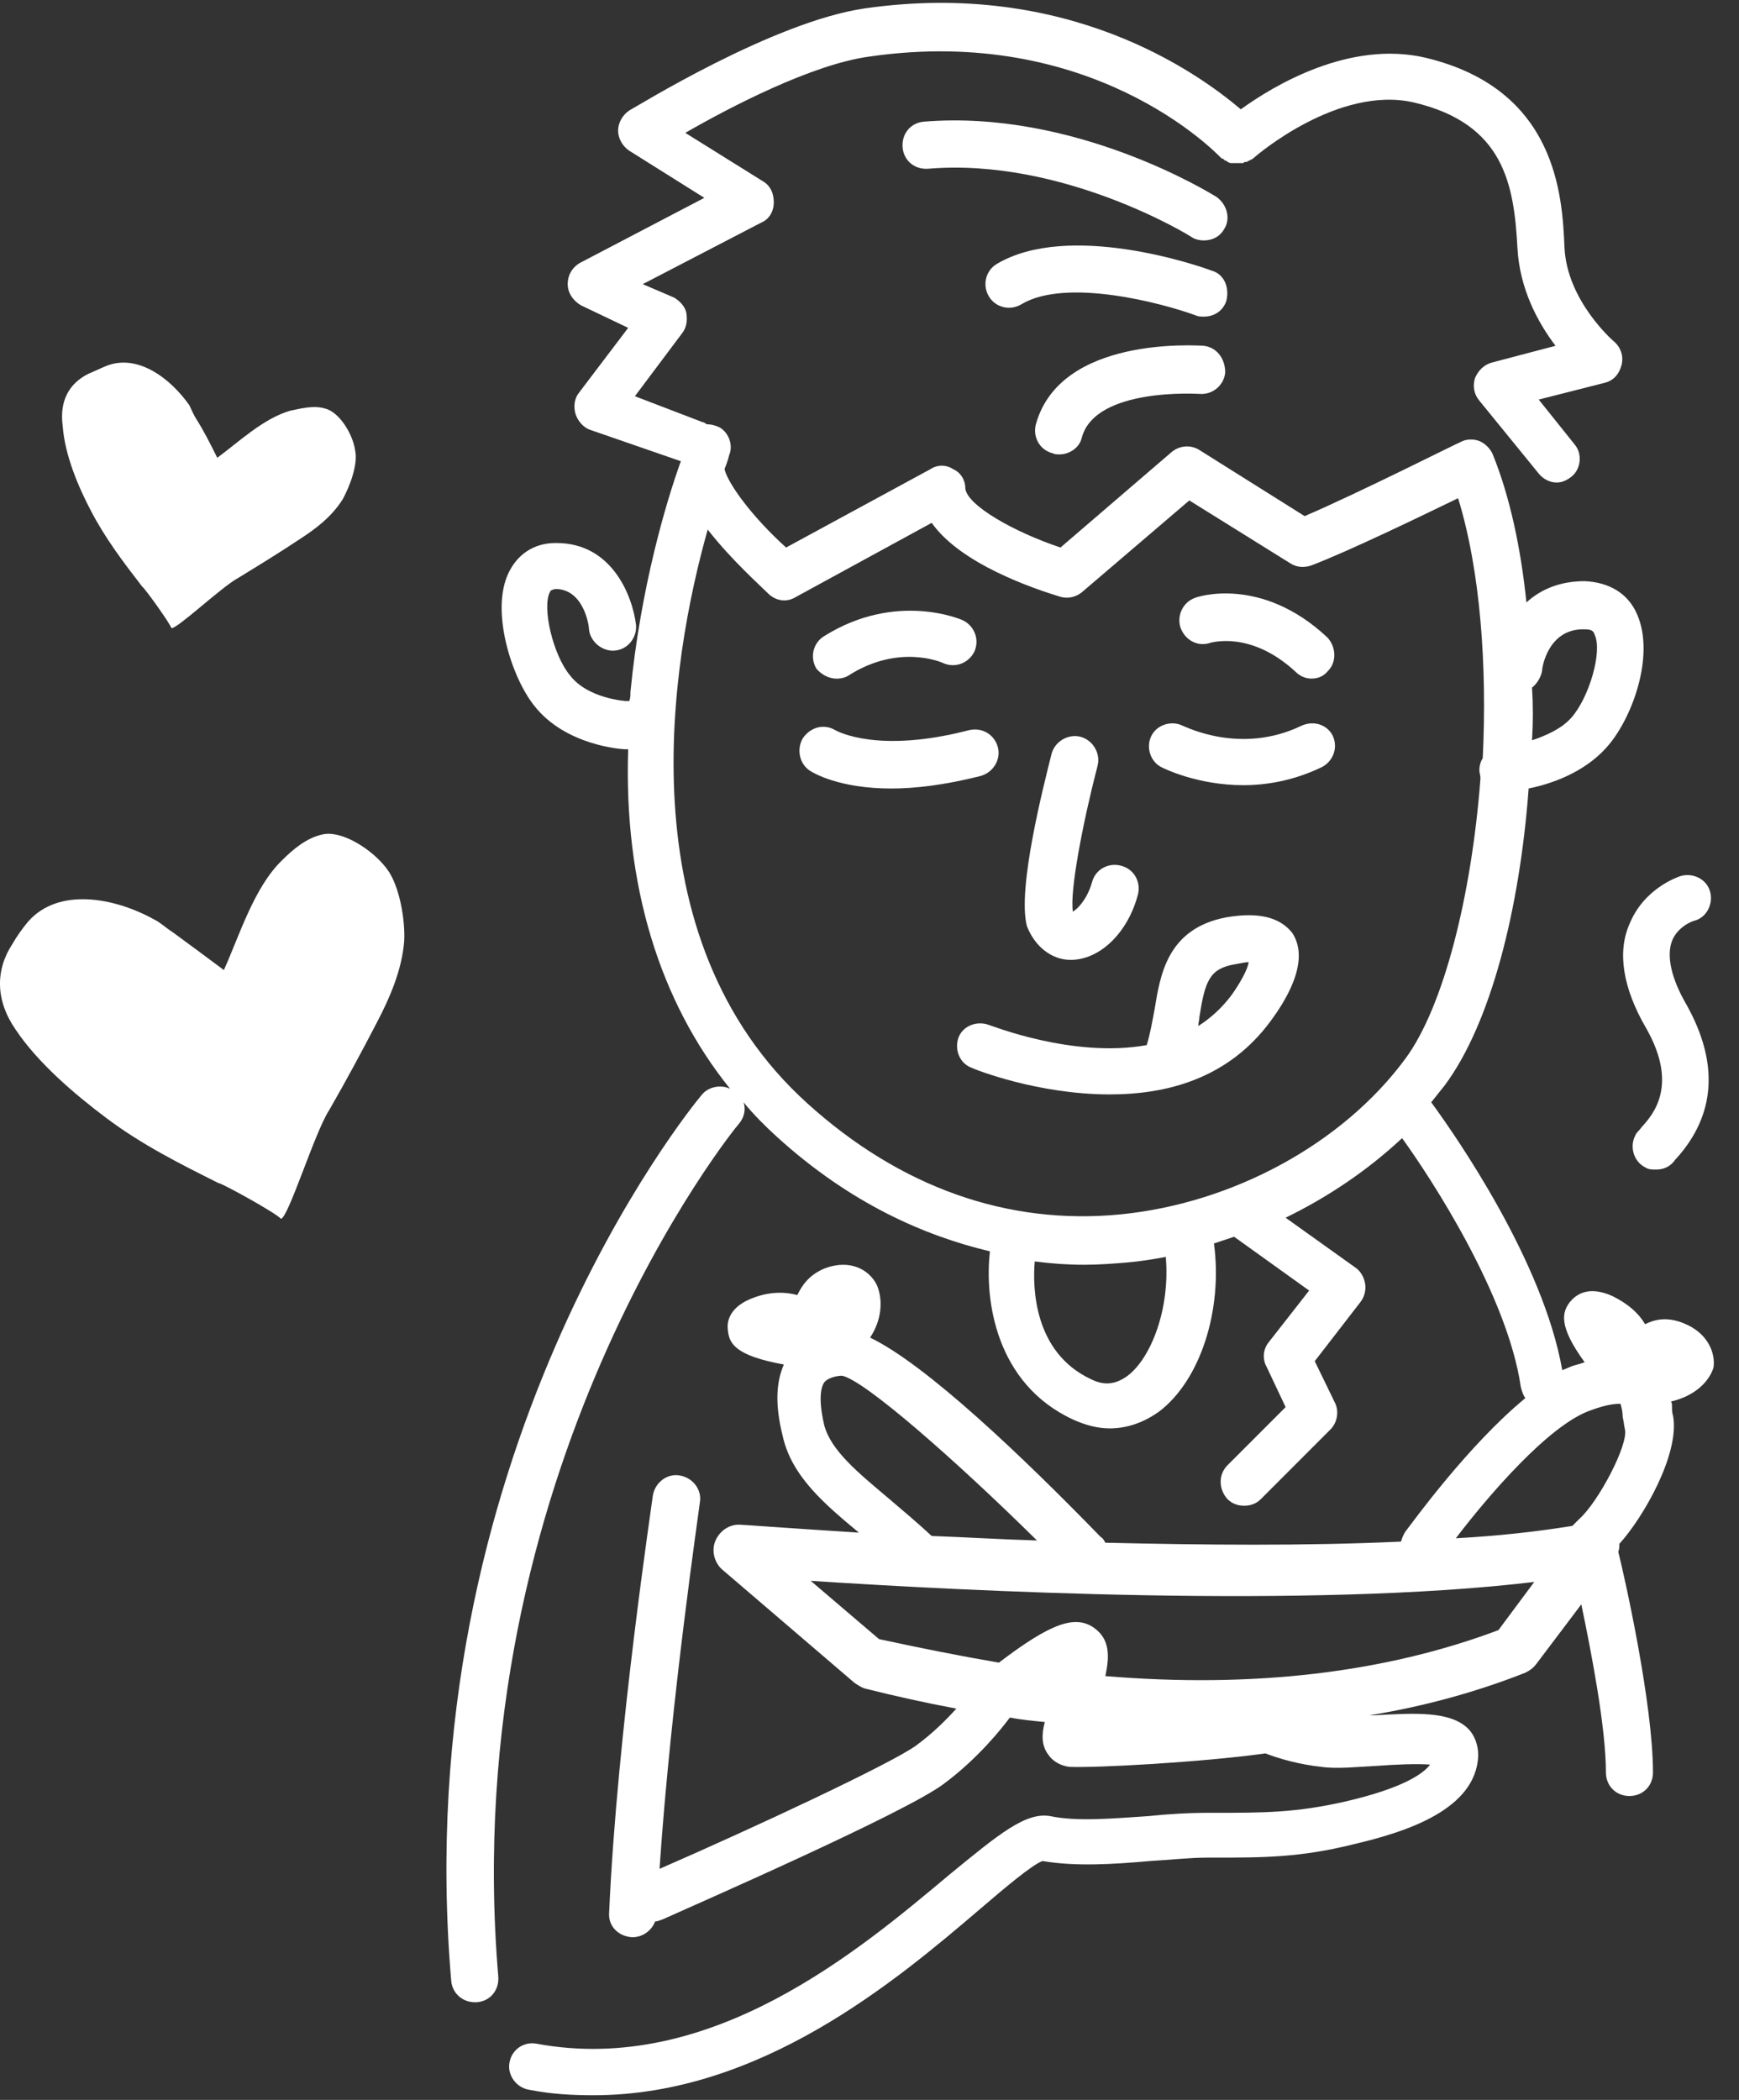 <svg xmlns="http://www.w3.org/2000/svg" width="53" height="64" viewBox="0 0 53 64" fill="none"><rect x="0" y="0" width="53" height="64" fill="#333333" stroke="none"/><path d="M50.173 31.342C51.163 33.084 50.378 33.972 50.037 34.347C49.969 34.45 49.866 34.518 49.832 34.621C49.661 34.962 49.798 35.406 50.139 35.577C50.242 35.645 50.344 35.645 50.481 35.645C50.719 35.645 50.924 35.543 51.061 35.338L51.095 35.304C52.29 33.972 52.392 32.4 51.402 30.624C50.924 29.805 50.788 29.121 50.959 28.677C51.129 28.233 51.607 28.062 51.641 28.062C52.017 27.96 52.221 27.55 52.119 27.174C52.017 26.799 51.607 26.594 51.231 26.696C51.129 26.73 50.105 27.072 49.661 28.165C49.286 29.019 49.457 30.112 50.173 31.342Z" fill="white"></path><path d="M32.63 29.255C32.63 29.255 32.664 29.255 32.63 29.255C33.518 29.255 34.371 28.435 34.678 27.273C34.781 26.898 34.576 26.488 34.166 26.385C33.791 26.283 33.381 26.488 33.279 26.898C33.142 27.376 32.869 27.683 32.699 27.786C32.596 27.171 33.006 25.053 33.449 23.346C33.552 22.97 33.313 22.56 32.937 22.457C32.562 22.355 32.152 22.594 32.05 22.97C31.811 23.926 30.992 27.103 31.299 28.23C31.538 28.845 32.05 29.255 32.63 29.255Z" fill="white"></path><path d="M30.411 22.768C30.308 22.392 29.933 22.153 29.523 22.256C26.758 22.973 25.529 22.29 25.461 22.256C25.12 22.051 24.71 22.153 24.471 22.495C24.267 22.836 24.369 23.28 24.676 23.485C24.779 23.553 25.564 24.032 27.168 24.032C27.885 24.032 28.772 23.929 29.864 23.656C30.274 23.553 30.513 23.144 30.411 22.768Z" fill="white"></path><path d="M39.664 22.119C37.821 23.008 36.149 22.154 36.046 22.119C35.705 21.949 35.261 22.085 35.091 22.427C34.92 22.768 35.056 23.212 35.398 23.383C35.466 23.417 36.49 23.93 37.89 23.93C38.606 23.93 39.426 23.793 40.279 23.383C40.62 23.212 40.791 22.803 40.62 22.427C40.45 22.085 40.04 21.949 39.664 22.119Z" fill="white"></path><path d="M37.373 27.958C35.564 28.3 35.359 29.734 35.189 30.759C35.12 31.135 35.052 31.511 34.95 31.852C32.697 32.262 30.171 31.237 30.137 31.237C29.761 31.101 29.352 31.271 29.215 31.613C29.079 31.989 29.249 32.398 29.591 32.535C29.727 32.603 31.639 33.355 33.823 33.355C35.564 33.355 37.441 32.877 38.739 31.101C39.114 30.588 39.967 29.324 39.387 28.436C39.012 27.958 38.363 27.787 37.373 27.958ZM37.544 30.315C37.237 30.725 36.895 31.032 36.52 31.271C36.52 31.169 36.554 31.101 36.554 30.998C36.725 29.905 36.861 29.529 37.612 29.393C37.817 29.359 37.953 29.324 38.056 29.324C38.022 29.564 37.783 29.973 37.544 30.315Z" fill="white"></path><path d="M51.3 40.324C50.788 40.119 50.412 40.221 50.139 40.358C49.934 40.016 49.627 39.743 49.149 39.504C48.398 39.162 48.023 39.47 47.852 39.675C47.613 39.982 47.477 40.392 48.296 41.519C48.194 41.553 48.091 41.587 47.955 41.621C47.852 41.656 47.716 41.724 47.613 41.758C47.033 38.445 44.37 34.619 43.62 33.595C43.756 33.424 43.893 33.253 44.029 33.082C45.429 31.204 46.316 27.72 46.589 24.031C47.272 23.894 48.262 23.552 48.944 22.801C49.73 21.947 50.446 20 49.9 18.736C49.627 18.087 49.047 17.746 48.296 17.712C47.511 17.712 46.931 17.985 46.521 18.361C46.35 16.687 46.009 15.116 45.497 13.852C45.429 13.681 45.258 13.51 45.087 13.442C44.917 13.374 44.678 13.374 44.507 13.476C44.473 13.476 41.435 15.013 39.762 15.73L36.554 13.715C36.281 13.544 35.939 13.579 35.7 13.784L32.321 16.687C30.887 16.209 29.454 15.389 29.42 14.877C29.42 14.637 29.283 14.398 29.044 14.296C28.84 14.159 28.566 14.159 28.362 14.296L23.958 16.687C22.934 15.765 22.183 14.74 22.081 14.296C22.183 14.057 22.218 13.886 22.218 13.886C22.354 13.579 22.218 13.203 21.944 13.032C21.808 12.964 21.671 12.93 21.535 12.93C21.501 12.896 21.432 12.861 21.398 12.861L19.35 12.076L20.784 10.163C20.92 9.992 20.954 9.787 20.92 9.548C20.886 9.343 20.715 9.172 20.545 9.07L19.589 8.66L23.207 6.781C23.446 6.679 23.583 6.44 23.583 6.167C23.583 5.893 23.48 5.654 23.241 5.518L20.886 4.049C22.252 3.263 24.743 1.965 26.484 1.726C33.277 0.736 37.032 4.63 37.202 4.8C37.236 4.834 37.236 4.834 37.271 4.834L37.305 4.869C37.339 4.903 37.373 4.903 37.373 4.903C37.373 4.903 37.407 4.903 37.407 4.937C37.441 4.937 37.475 4.971 37.51 4.971H37.544C37.578 4.971 37.612 4.971 37.646 4.971H37.68C37.714 4.971 37.748 4.971 37.783 4.971C37.817 4.971 37.817 4.971 37.851 4.971C37.885 4.971 37.919 4.971 37.919 4.937C37.953 4.937 37.953 4.937 37.987 4.937C38.022 4.937 38.022 4.903 38.056 4.903C38.09 4.903 38.09 4.869 38.124 4.869C38.158 4.869 38.158 4.834 38.192 4.834L38.226 4.8C38.261 4.766 40.786 2.58 43.108 3.127C45.838 3.776 46.145 5.62 46.248 7.567C46.316 8.797 46.862 9.821 47.408 10.539L45.463 11.051C45.224 11.119 45.053 11.29 44.951 11.529C44.883 11.768 44.917 12.007 45.087 12.212L46.896 14.433C47.033 14.603 47.238 14.706 47.443 14.706C47.613 14.706 47.75 14.637 47.886 14.535C48.194 14.296 48.228 13.818 47.989 13.544L46.896 12.178L48.91 11.666C49.183 11.598 49.354 11.393 49.422 11.119C49.491 10.846 49.388 10.573 49.183 10.402C49.183 10.402 47.75 9.172 47.681 7.533C47.613 5.962 47.443 2.717 43.449 1.76C41.128 1.214 38.807 2.614 37.817 3.332C36.486 2.204 32.526 -0.631 26.348 0.257C23.549 0.667 19.384 3.263 19.18 3.366C18.975 3.502 18.838 3.741 18.838 3.981C18.838 4.22 18.975 4.459 19.18 4.595L21.466 6.03L17.678 8.011C17.439 8.148 17.302 8.387 17.302 8.66C17.302 8.933 17.473 9.172 17.712 9.309L19.145 9.992L17.643 11.973C17.507 12.144 17.473 12.383 17.541 12.622C17.609 12.827 17.78 13.032 17.985 13.1L20.75 14.057C20.306 15.287 19.521 17.917 19.214 21.093C19.214 21.196 19.214 21.264 19.18 21.366C19.145 21.366 19.111 21.366 19.077 21.366C19.077 21.366 17.917 21.298 17.37 20.581C16.858 19.966 16.517 18.531 16.756 18.053C16.79 17.985 16.79 17.985 16.927 17.951C17.78 17.951 17.951 19.044 17.951 19.18C17.985 19.556 18.36 19.863 18.736 19.829C19.145 19.795 19.419 19.419 19.384 19.044C19.282 18.19 18.668 16.55 16.961 16.55H16.927C16.278 16.55 15.766 16.892 15.493 17.473C14.947 18.634 15.595 20.649 16.278 21.503C17.234 22.733 18.975 22.835 19.043 22.835H19.077C19.111 22.835 19.111 22.835 19.145 22.835C19.009 26.968 20.101 30.52 22.252 33.185C21.979 33.048 21.603 33.116 21.398 33.355C21.023 33.8 12.387 44.388 13.752 60.374C13.786 60.749 14.094 61.023 14.469 61.023C14.503 61.023 14.503 61.023 14.537 61.023C14.947 60.988 15.22 60.647 15.186 60.237C13.889 44.832 22.422 34.346 22.525 34.244C22.695 34.039 22.73 33.8 22.661 33.595C22.968 33.97 23.31 34.312 23.685 34.654C25.904 36.669 28.157 37.659 30.171 38.138C30 39.606 30.341 42.168 32.697 43.261C33.072 43.432 33.448 43.534 33.823 43.534C34.335 43.534 34.847 43.364 35.325 43.022C36.588 42.066 37.271 39.914 36.998 37.898C37.202 37.83 37.407 37.762 37.612 37.693L39.899 39.333L38.67 40.904C38.499 41.109 38.465 41.416 38.602 41.656L39.182 42.885L37.407 44.661C37.134 44.935 37.134 45.379 37.407 45.686C37.544 45.823 37.714 45.891 37.919 45.891C38.124 45.891 38.295 45.823 38.431 45.686L40.547 43.568C40.752 43.364 40.821 43.022 40.684 42.749L40.07 41.485L41.469 39.675C41.572 39.538 41.64 39.333 41.606 39.128C41.572 38.923 41.469 38.752 41.333 38.65L39.182 37.113C40.513 36.464 41.708 35.644 42.732 34.688C43.62 35.917 45.941 39.47 46.35 42.27C46.384 42.407 46.419 42.51 46.487 42.612C44.746 44.047 43.073 46.369 42.834 46.677C42.766 46.779 42.732 46.882 42.698 46.984C39.797 47.121 36.622 47.087 33.687 47.018C33.652 46.95 33.618 46.882 33.55 46.847C31.161 44.388 28.225 41.587 26.518 40.767C26.86 40.255 26.928 39.64 26.723 39.162C26.484 38.684 25.904 38.377 25.153 38.65C24.641 38.855 24.436 39.196 24.3 39.47C23.924 39.367 23.48 39.367 23.003 39.538C22.218 39.811 22.149 40.289 22.183 40.528C22.218 40.938 22.388 41.314 23.89 41.587C23.651 42.134 23.617 42.817 23.856 43.773C24.129 45.003 25.153 45.857 26.177 46.711C24.027 46.574 22.661 46.472 22.593 46.472C22.252 46.438 21.944 46.642 21.808 46.95C21.671 47.257 21.774 47.633 22.013 47.838L26.041 51.288C26.143 51.356 26.245 51.425 26.348 51.459C27.303 51.698 28.225 51.903 29.147 52.074C28.84 52.415 28.43 52.825 27.918 53.201C27.167 53.747 23.003 55.694 20.101 56.958C20.442 51.834 21.33 45.857 21.33 45.789C21.398 45.413 21.125 45.037 20.715 44.969C20.34 44.901 19.965 45.174 19.896 45.584C19.896 45.652 18.804 52.825 18.565 58.29C18.531 58.7 18.838 59.007 19.248 59.041H19.282C19.589 59.041 19.862 58.837 19.965 58.563C20.033 58.563 20.101 58.529 20.203 58.495C20.954 58.153 27.611 55.25 28.771 54.362C29.829 53.576 30.546 52.654 30.751 52.381L30.785 52.347C31.127 52.415 31.502 52.449 31.843 52.483C31.741 52.859 31.741 53.201 31.946 53.474C32.082 53.679 32.321 53.816 32.594 53.85C33.413 53.884 36.588 53.713 38.568 53.44C39.011 53.611 39.626 53.781 40.274 53.85C40.752 53.918 41.367 53.85 42.015 53.816C42.493 53.781 43.176 53.747 43.585 53.781C43.381 54.055 42.766 54.499 40.991 54.908C39.489 55.25 38.499 55.25 37.032 55.25H36.861C36.247 55.25 35.632 55.284 34.984 55.352C33.925 55.421 32.833 55.523 32.014 55.352C31.263 55.216 30.444 55.899 28.942 57.129C26.211 59.417 21.671 63.277 16.346 62.286C15.971 62.218 15.595 62.457 15.527 62.867C15.459 63.243 15.732 63.618 16.107 63.687C16.79 63.824 17.439 63.858 18.087 63.858C23.173 63.858 27.303 60.374 29.863 58.188C30.58 57.573 31.468 56.821 31.775 56.719C32.765 56.89 33.925 56.821 35.052 56.719C35.666 56.685 36.247 56.616 36.793 56.616H36.963C38.499 56.616 39.626 56.616 41.264 56.206C42.869 55.831 44.985 55.148 45.053 53.508C45.053 53.201 44.951 52.893 44.746 52.688C44.2 52.142 43.108 52.21 41.879 52.278C41.845 52.278 41.776 52.278 41.742 52.278C43.415 52.005 45.019 51.561 46.487 50.98C46.623 50.912 46.726 50.844 46.828 50.707L48.194 48.897C48.501 50.366 48.944 52.654 48.944 54.02C48.944 54.43 49.252 54.738 49.661 54.738C50.071 54.738 50.378 54.43 50.378 54.02C50.378 51.937 49.525 48.111 49.32 47.291C49.354 47.223 49.354 47.121 49.354 47.052C50.071 46.267 51.197 44.32 50.992 43.158C50.958 43.056 50.958 42.954 50.958 42.851C50.958 42.817 50.958 42.749 50.924 42.715C51.539 42.578 52.051 42.202 52.221 41.69C52.29 41.28 52.085 40.631 51.3 40.324ZM46.999 20.444C46.999 20.308 47.204 19.146 48.296 19.18C48.535 19.18 48.569 19.249 48.603 19.351C48.842 19.863 48.432 21.264 47.886 21.879C47.579 22.22 47.101 22.425 46.692 22.562C46.726 22.015 46.726 21.503 46.692 20.956C46.828 20.854 46.965 20.649 46.999 20.444ZM34.369 41.929C33.994 42.202 33.652 42.236 33.243 42.031C31.502 41.212 31.468 39.23 31.536 38.445C32.048 38.513 32.56 38.547 33.038 38.547C33.482 38.547 33.925 38.513 34.335 38.479C34.745 38.445 35.154 38.377 35.53 38.308C35.666 39.88 35.086 41.382 34.369 41.929ZM34.164 37.01C30.717 37.352 27.44 36.191 24.607 33.629C19.009 28.573 20.442 20.137 21.569 16.14C22.286 17.063 23.207 17.882 23.446 18.122C23.685 18.326 23.992 18.361 24.265 18.19L28.396 15.935C29.283 17.199 31.536 17.951 32.321 18.19C32.56 18.258 32.799 18.19 32.97 18.053L36.247 15.252L39.319 17.165C39.523 17.302 39.762 17.302 39.967 17.233C41.128 16.789 43.312 15.73 44.439 15.184C45.121 17.404 45.326 20.308 45.19 23.108C45.121 23.211 45.087 23.348 45.087 23.484C45.087 23.552 45.121 23.621 45.121 23.723C44.848 27.31 43.995 30.691 42.834 32.263C40.923 34.858 37.578 36.669 34.164 37.01ZM27.064 45.652C26.177 44.901 25.324 44.217 25.119 43.432C24.914 42.544 25.051 42.236 25.119 42.134C25.221 41.997 25.494 41.929 25.665 41.929C26.348 42.066 29.113 44.491 31.604 46.95C30.478 46.916 29.386 46.847 28.396 46.813C27.952 46.403 27.508 46.028 27.064 45.652ZM45.668 49.682C42.22 50.98 38.192 51.459 33.687 51.083C33.823 50.468 33.823 49.956 33.345 49.614C32.765 49.204 32.014 49.477 30.444 50.673C29.249 50.468 28.054 50.229 26.791 49.956L24.709 48.18C29.386 48.487 39.899 49.033 46.76 48.214L45.668 49.682ZM48.125 46.301L47.92 46.506C46.862 46.677 45.668 46.813 44.37 46.882C45.36 45.584 47.204 43.432 48.467 42.988C49.013 42.783 49.286 42.783 49.388 42.783C49.422 42.885 49.456 43.056 49.456 43.193C49.491 43.329 49.491 43.432 49.525 43.568C49.627 44.047 48.706 45.789 48.125 46.301Z" fill="white"></path><path d="M37.067 5.996C36.896 5.894 32.766 3.332 28.158 3.708C27.748 3.742 27.475 4.083 27.509 4.493C27.543 4.903 27.885 5.176 28.294 5.142C32.39 4.801 36.282 7.192 36.316 7.226C36.418 7.294 36.555 7.328 36.691 7.328C36.93 7.328 37.169 7.226 37.306 6.987C37.511 6.679 37.408 6.235 37.067 5.996Z" fill="white"></path><path d="M36.931 8.25C36.488 8.079 32.562 6.747 30.378 8.045C30.036 8.25 29.934 8.694 30.139 9.035C30.344 9.377 30.787 9.479 31.129 9.274C32.494 8.455 35.43 9.24 36.454 9.616C36.522 9.65 36.624 9.65 36.693 9.65C37 9.65 37.273 9.479 37.375 9.172C37.478 8.762 37.307 8.352 36.931 8.25Z" fill="white"></path><path d="M36.658 10.536C36.487 10.536 32.323 10.229 31.572 12.927C31.47 13.303 31.674 13.713 32.084 13.815C32.152 13.849 32.221 13.849 32.289 13.849C32.596 13.849 32.903 13.644 32.971 13.337C33.381 11.8 36.521 12.005 36.556 12.005C36.965 12.039 37.306 11.732 37.341 11.356C37.341 10.912 37.068 10.57 36.658 10.536Z" fill="white"></path><path d="M2.765 15.557C3.209 16.411 3.755 17.129 4.335 17.88C4.403 17.914 5.189 19.007 5.223 19.144C5.393 19.178 6.759 17.88 7.271 17.607C7.885 17.231 8.5 16.855 9.114 16.446C9.592 16.138 10.104 15.762 10.445 15.216C10.65 14.84 10.923 14.157 10.821 13.713C10.752 13.235 10.343 12.552 9.899 12.449C9.558 12.347 9.182 12.449 8.841 12.518C8.022 12.757 7.271 13.474 6.622 13.952C6.417 13.542 6.213 13.132 5.974 12.757C5.905 12.654 5.837 12.483 5.769 12.347C5.189 11.527 4.199 10.776 3.243 11.151C3.072 11.22 2.867 11.322 2.697 11.39C2.082 11.698 1.809 12.244 1.912 12.996C1.98 13.884 2.39 14.84 2.765 15.557Z" fill="white"></path><path d="M9.827 25.432C9.349 25.535 8.94 25.876 8.598 26.218C7.745 27.038 7.301 28.506 6.823 29.565C6.277 29.155 5.765 28.78 5.253 28.404C5.083 28.302 4.912 28.131 4.707 28.028C3.478 27.345 1.772 27.038 0.85 28.096C0.679 28.302 0.509 28.541 0.372 28.78C-0.14 29.565 -0.14 30.488 0.474 31.376C1.157 32.4 2.284 33.357 3.239 34.074C4.332 34.894 5.492 35.474 6.653 36.055C6.755 36.055 8.428 36.977 8.564 37.148C8.803 37.08 9.588 34.518 10.032 33.835C10.544 32.947 11.022 32.059 11.5 31.137C11.875 30.419 12.251 29.565 12.319 28.677C12.353 28.062 12.182 26.969 11.773 26.457C11.329 25.876 10.408 25.296 9.827 25.432Z" fill="white"></path><path d="M36.894 19.589C36.928 19.589 38.123 19.213 39.488 20.477C39.625 20.613 39.796 20.682 39.966 20.682C40.171 20.682 40.342 20.613 40.478 20.443C40.751 20.169 40.717 19.691 40.444 19.418C38.43 17.539 36.485 18.188 36.416 18.223C36.041 18.359 35.87 18.769 35.973 19.111C36.109 19.52 36.519 19.725 36.894 19.589Z" fill="white"></path><path d="M25.495 20.684C25.632 20.684 25.768 20.65 25.871 20.582C27.373 19.625 28.67 20.172 28.738 20.206C29.114 20.377 29.523 20.206 29.694 19.864C29.864 19.489 29.694 19.079 29.352 18.908C29.284 18.874 27.305 18.02 25.12 19.386C24.779 19.591 24.676 20.035 24.881 20.377C25.017 20.548 25.256 20.684 25.495 20.684Z" fill="white"></path></svg>